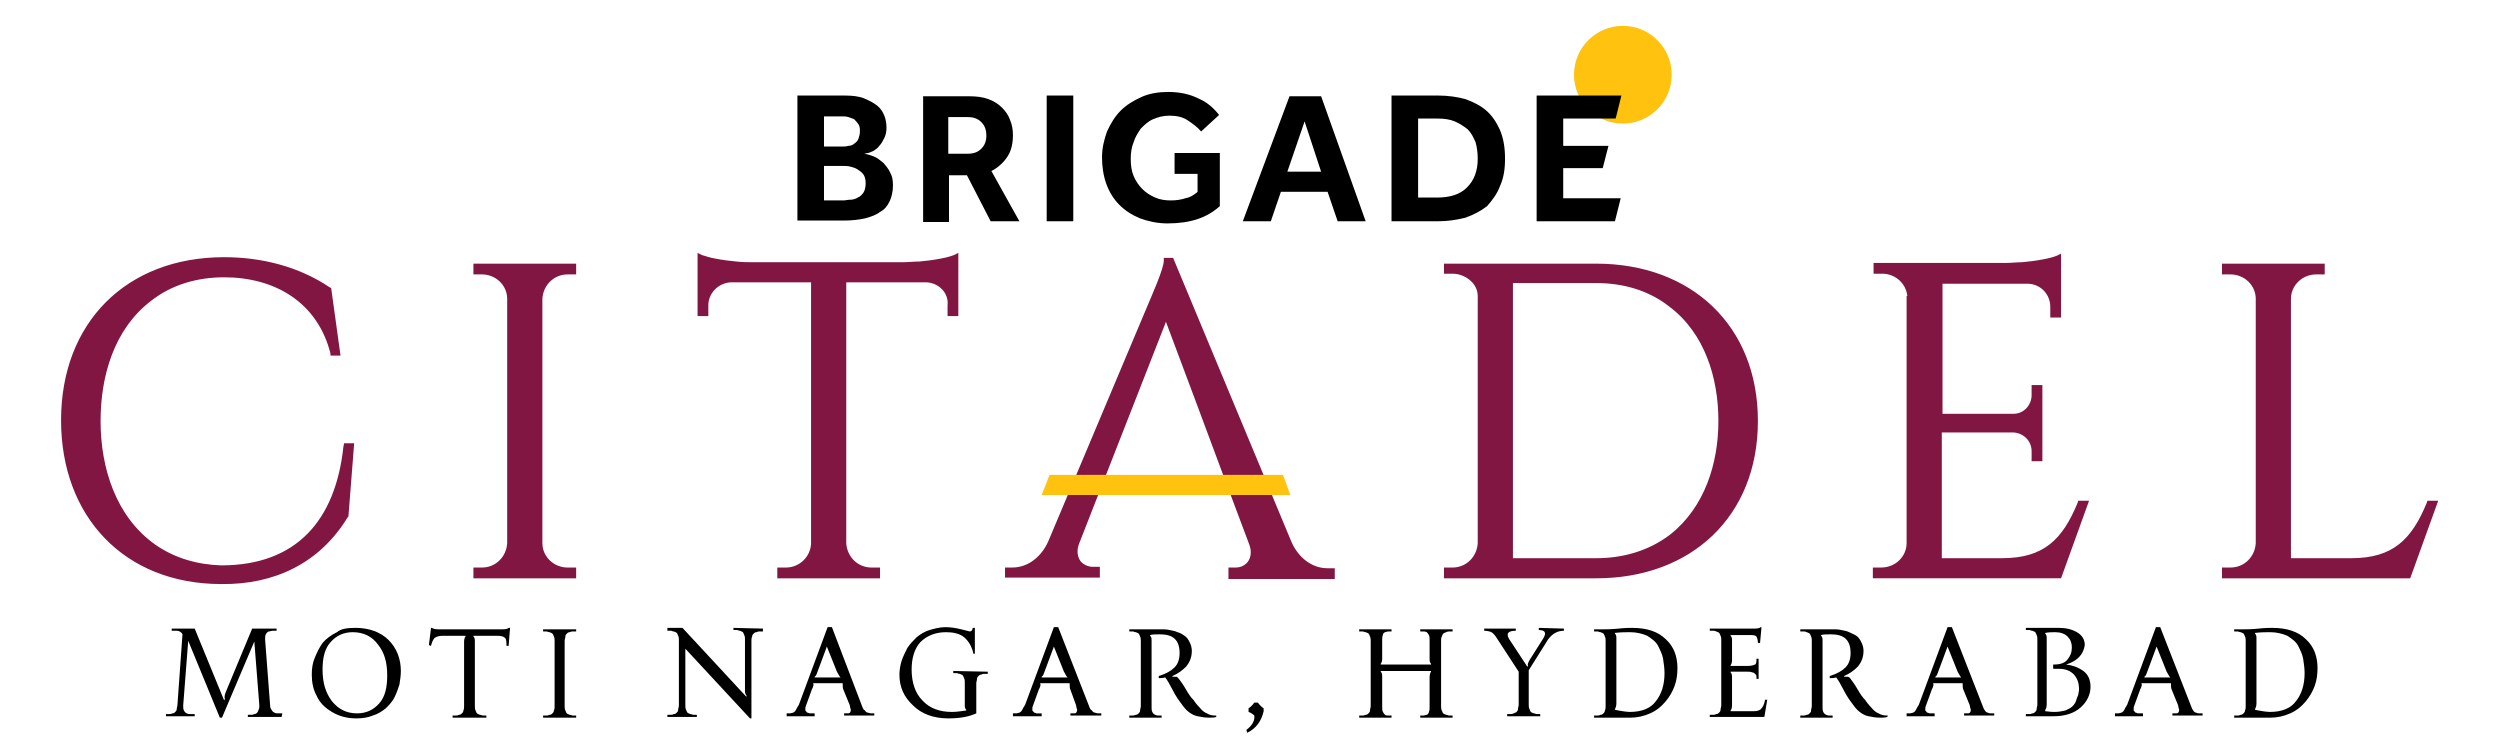 <?xml version="1.0" encoding="utf-8"?>
<!-- Generator: Adobe Illustrator 25.4.1, SVG Export Plug-In . SVG Version: 6.00 Build 0)  -->
<svg version="1.1" id="Layer_1" xmlns="http://www.w3.org/2000/svg" xmlns:xlink="http://www.w3.org/1999/xlink" x="0px" y="0px"
	 viewBox="0 0 348 104" style="enable-background:new 0 0 348 104;" xml:space="preserve">
<style type="text/css">
	.st0{fill:#821642;}
	.st1{fill:#FFC20E;}
</style>
<g>
	<path class="st0" d="M47.9,61.7h1.4l-0.8,10.2L48.4,72c-3.9,6.4-10.2,9.4-17.6,9.3c-13.5,0-22.3-9.4-22.3-22.8
		c0-13.6,9.1-22.7,22.7-22.7c5.2,0,10.4,1.3,14.7,4.2l0.2,0.1l1.3,9.4h-1.4L46,49.2c-1.8-7.1-7.7-10.6-14.8-10.6
		c-3.7,0-7.3,1-10.2,3.3c-5.1,3.9-7,10.4-7,16.7c0,6.5,2.1,13.3,7.6,17.2c2.7,1.9,5.9,2.8,9.2,2.9c10.5,0,15.9-6.3,17-16.5
		L47.9,61.7z M80.2,79l0,1.5H65.9l0-1.5h1.2c1.9,0,3.4-1.5,3.5-3.4v-34c0-1.9-1.6-3.4-3.5-3.4h-1.2l0-1.5h14.3l0,1.5H79
		c-1.9,0-3.4,1.5-3.5,3.4v34c0,1.9,1.6,3.4,3.5,3.4H80.2z M129,39.3h-11.2v36.3c0.1,1.9,1.6,3.4,3.5,3.4h1.2l0,1.5h-14.3l0-1.5h1.2
		c1.9,0,3.4-1.5,3.5-3.3V39.3h-11.2c-1.7,0.1-3.1,1.5-3.1,3.2v1.5l-1.5,0v-8.8l0.6,0.3c0.6,0.2,1.3,0.4,1.9,0.5
		c1,0.2,1.9,0.3,2.9,0.4c0.8,0.1,1.6,0.1,2.4,0.1h20.7c0.8,0,1.6-0.1,2.4-0.1c1-0.1,1.9-0.2,2.9-0.4c0.6-0.1,1.4-0.3,1.9-0.5
		l0.6-0.3v8.8l-1.5,0v-1.5C132.1,40.8,130.7,39.4,129,39.3 M162.3,44.8c-6.7,17.1-6.3,16.1-12.1,30.9c-0.3,0.8-0.3,1.7,0.2,2.4
		c0.4,0.5,1.1,0.8,1.7,0.8h1v1.5h-13.2V79h1c2.3,0,4.1-1.6,5-3.6l13.9-33c0.5-1.2,2.2-5,2.2-6.1v-0.4h1.3l16.5,39.6
		c0.9,2,2.7,3.6,5,3.6h1v1.5H171V79h1c0.7,0,1.3-0.3,1.7-0.8c0.5-0.7,0.5-1.6,0.2-2.4C167.5,58.8,169.7,64.5,162.3,44.8 M201,36.7
		l21.2,0c13.2,0,22.5,8.6,22.5,21.9c0,13.3-9.3,21.9-22.5,21.9H201l0-1.5h1.2c1.9,0,3.4-1.5,3.5-3.4V41.2c0-1.8-1.8-3.1-3.5-3.1
		h-1.2L201,36.7z M265.5,41.2c-0.2-1.8-1.7-3.1-3.5-3.1h-1.2v-1.5h18.4c0.8,0,1.6-0.1,2.3-0.1c1-0.1,1.9-0.2,2.9-0.4
		c0.6-0.1,1.4-0.3,1.9-0.5l0.6-0.3v8.9h-1.5v-1.5c0-1.7-1.3-3.1-3-3.2h-12v18.1h9.9c1.4,0,2.5-1.2,2.5-2.6v-1.4h1.5v10.6h-1.5v-1.4
		c0-1.4-1.1-2.5-2.5-2.6h-10v17.5h8.4c5.8,0,8.4-2.6,10.5-7.7l0.1-0.3h1.5l-3.9,10.8h-26.2l0-1.5h1.2c1.9,0,3.5-1.5,3.5-3.4V41.2z
		 M319,77.7h8.3c5.8,0,8.4-2.6,10.5-7.7l0.1-0.3h1.5l-3.9,10.8h-26.2l0-1.5h1.2c1.9,0,3.4-1.5,3.5-3.4v-34c0-1.9-1.6-3.4-3.5-3.4
		h-1.2l0-1.5h14.3l0,1.5h-1.2c-1.9,0-3.5,1.5-3.5,3.4V77.7z M210.6,39.4v38.3h11.6c3.7,0,7.3-1,10.3-3.3c4.8-3.8,6.7-9.9,6.7-15.8
		c0-6-1.9-12.2-6.8-15.9c-2.9-2.3-6.5-3.3-10.2-3.3H210.6z"/>
	<path class="st1" d="M225.9,3.6c-3.7,0-6.8,3-6.8,6.8c0,3.7,3,6.8,6.8,6.8c3.7,0,6.8-3,6.8-6.8C232.7,6.7,229.7,3.6,225.9,3.6"/>
	<path d="M120.2,26.8c-0.2,0.3-0.5,0.6-0.8,0.7c-0.3,0.2-0.7,0.3-1,0.3c-0.4,0-0.7,0.1-1,0.1h-2.7v-4.8h2.7c0.3,0,0.6,0,1,0.1
		c0.4,0.1,0.7,0.2,1,0.4c0.3,0.2,0.6,0.4,0.8,0.7c0.2,0.3,0.3,0.7,0.3,1.2C120.5,26,120.4,26.5,120.2,26.8 M217.6,27.6v-4.2h5.5
		l0.8-3.1h-6.3v-3.8h7.3l0.8-3.2h-11.8v17.5h10.9l0.8-3.2H217.6z M204.2,26.1c-1,1-2.4,1.4-4.2,1.4h-2.6v-11h2.6
		c1,0,1.8,0.1,2.5,0.4c0.7,0.3,1.3,0.7,1.8,1.1c0.5,0.5,0.8,1.1,1.1,1.8c0.2,0.7,0.3,1.5,0.3,2.3C205.7,23.8,205.2,25.1,204.2,26.1
		 M208.8,25.9c0.5-1.1,0.7-2.3,0.7-3.8c0-1.5-0.2-2.8-0.7-4c-0.5-1.1-1.1-2-1.9-2.7c-0.8-0.7-1.8-1.2-2.9-1.6
		c-1.1-0.3-2.4-0.5-3.8-0.5h-6.5v17.5h6.5c1.4,0,2.6-0.2,3.8-0.5c1.1-0.4,2.1-0.9,3-1.6C207.7,27.9,208.4,27,208.8,25.9 M181.6,16.9
		l2.3,7h-4.7L181.6,16.9z M184.8,26.7l1.4,4.1h3.9l-6.2-17.4h-4.4L173,30.8h3.9l1.4-4.1H184.8z M170,21.3h-6.5v2.9h3.2v2.5l-0.1,0.1
		c-0.5,0.4-1,0.7-1.6,0.8c-0.6,0.2-1.3,0.3-2,0.3c-0.8,0-1.5-0.1-2.2-0.4c-0.7-0.3-1.3-0.7-1.8-1.2c-0.5-0.5-0.9-1.1-1.2-1.8
		c-0.3-0.7-0.4-1.5-0.4-2.4c0-0.8,0.1-1.6,0.4-2.3c0.2-0.7,0.6-1.3,1-1.9c0.5-0.5,1-1,1.7-1.3c0.7-0.3,1.4-0.5,2.3-0.5
		c1,0,1.9,0.2,2.6,0.7c0.6,0.4,1.3,0.9,1.8,1.5l2.5-2.3c-0.8-1-1.7-1.8-2.9-2.3c-1.2-0.6-2.6-0.9-4.2-0.9c-1.3,0-2.6,0.2-3.7,0.7
		c-1.1,0.5-2.1,1.1-2.9,1.9c-0.8,0.8-1.4,1.8-1.9,2.9c-0.4,1.1-0.7,2.3-0.7,3.6c0,1.3,0.2,2.6,0.6,3.7c0.4,1.1,1,2.1,1.8,2.9
		c0.8,0.8,1.7,1.4,2.9,1.9c1.1,0.4,2.4,0.7,3.8,0.7c1.6,0,3-0.2,4.2-0.6c1.2-0.4,2.2-1,3.1-1.8V21.3z M145.7,30.8h3.7V13.3h-3.7
		V30.8z M132,16.3h2.7c0.8,0,1.4,0.2,1.9,0.7c0.5,0.5,0.7,1.1,0.7,1.9c0,0.7-0.2,1.3-0.7,1.8c-0.5,0.5-1.1,0.7-1.9,0.7H132V16.3z
		 M137.9,30.8h4l-3.9-7l0.2-0.1c0.9-0.5,1.6-1.2,2.1-2c0.5-0.8,0.7-1.8,0.7-2.9c0-0.7-0.1-1.4-0.4-2.1c-0.2-0.6-0.6-1.2-1.1-1.7
		c-0.5-0.5-1.1-0.9-1.9-1.2c-0.8-0.3-1.7-0.4-2.7-0.4h-6.4v17.5h3.6v-6.5h2.5L137.9,30.8z M114.7,16.2h2.5c0.3,0,0.6,0,0.9,0.1
		c0.3,0.1,0.6,0.2,0.8,0.3c0.2,0.2,0.4,0.4,0.6,0.7c0.2,0.3,0.2,0.6,0.2,1c0,0.4-0.1,0.7-0.2,1c-0.1,0.3-0.3,0.5-0.6,0.7
		c-0.2,0.2-0.5,0.3-0.8,0.3c-0.3,0.1-0.6,0.1-0.9,0.1h-2.5V16.2z M123.8,28.1c0.3-0.6,0.5-1.4,0.5-2.3c0-0.7-0.1-1.3-0.4-1.8
		c-0.2-0.5-0.6-0.9-0.9-1.3c-0.4-0.3-0.7-0.6-1.1-0.8c-0.4-0.2-0.8-0.3-1.1-0.4l-0.5-0.1l0.5-0.1c0.2,0,0.5-0.2,0.8-0.3
		c0.3-0.2,0.6-0.4,0.8-0.7c0.3-0.3,0.5-0.7,0.7-1.1c0.2-0.4,0.3-0.9,0.3-1.4c0-0.6-0.1-1.2-0.3-1.7c-0.2-0.5-0.5-1-1-1.4
		c-0.5-0.4-1.1-0.7-1.8-1c-0.7-0.3-1.7-0.4-2.7-0.4H111v17.4h6.5c1,0,2-0.1,2.9-0.3c0.8-0.2,1.6-0.5,2.1-0.9
		C123.1,29.2,123.5,28.7,123.8,28.1"/>
	<polygon class="st1" points="179.6,68.9 145,68.9 146.1,66.1 178.6,66.1 	"/>
	<g>
		<path d="M39.2,99.8h-4.7l0-0.3c0.2,0,0.4,0,0.5,0c0.1,0,0.2,0,0.4-0.1c0.2,0,0.3-0.1,0.4-0.2c0.1-0.1,0.1-0.2,0.2-0.4
			s0.1-0.4,0.1-0.6l-0.7-8.9l-4.5,10.6h-0.3l-4.4-10.7l-0.7,9c0,0.3,0,0.5,0.1,0.7c0.1,0.2,0.2,0.3,0.4,0.4s0.3,0.1,0.5,0.1
			c0.1,0,0.3,0,0.6,0v0.3h-4v-0.3c0.2,0,0.3,0,0.5,0c0.1,0,0.2,0,0.4-0.1c0.2,0,0.3-0.1,0.4-0.2s0.2-0.2,0.2-0.4s0.1-0.4,0.1-0.6
			l0.7-9.8c-0.1-0.2-0.2-0.3-0.4-0.4c-0.2-0.1-0.3-0.1-0.5-0.1s-0.3,0-0.6,0v-0.3h3.2l4.1,10l0.1-0.2c-0.1-0.3,0-0.6,0.1-0.9
			l3.7-8.9h3.4v0.3c-0.3,0-0.5,0-0.6,0c-0.1,0-0.3,0.1-0.5,0.1c-0.2,0.1-0.3,0.2-0.4,0.4c-0.1,0.2-0.1,0.4-0.1,0.7l0.7,9.2
			c0,0.3,0.1,0.5,0.2,0.6c0.1,0.2,0.2,0.3,0.4,0.4s0.3,0.1,0.5,0.1c0.1,0,0.3,0,0.6,0L39.2,99.8z"/>
		<path d="M49.5,87.4c1.9,0,3.5,0.6,4.6,1.7s1.7,2.6,1.7,4.3c0,0.6-0.1,1.3-0.2,1.9c-0.2,0.6-0.4,1.2-0.7,1.8
			c-0.3,0.6-0.8,1.1-1.2,1.5c-0.5,0.4-1.1,0.8-1.8,1c-0.7,0.3-1.5,0.4-2.3,0.4c-1.3,0-2.4-0.3-3.4-0.9s-1.7-1.3-2.1-2.2
			c-0.5-0.9-0.7-1.9-0.7-3c0-0.8,0.1-1.6,0.4-2.3s0.6-1.4,1.1-2.1c0.5-0.6,1.2-1.1,2-1.5C47.5,87.5,48.4,87.4,49.5,87.4L49.5,87.4z
			 M49.1,88c-1.3,0-2.3,0.5-3.1,1.4c-0.8,0.9-1.1,2.2-1.1,3.8c0,1.8,0.4,3.2,1.3,4.4c0.9,1.1,2,1.7,3.5,1.7c1.3,0,2.3-0.5,3.1-1.4
			c0.8-0.9,1.1-2.2,1.1-3.9c0-1.8-0.4-3.2-1.3-4.3C51.8,88.6,50.6,88,49.1,88L49.1,88z"/>
		<path d="M71,87.4l-0.2,2.5l-0.3,0c0-0.5,0-0.9-0.2-1.1c-0.2-0.2-0.5-0.3-1.1-0.3h-3.3v0.1c0.2,0.2,0.2,0.4,0.2,0.7v9
			c0,0.2,0,0.4,0.1,0.6c0.1,0.2,0.1,0.3,0.2,0.4c0.1,0.1,0.2,0.1,0.4,0.2c0.2,0,0.3,0.1,0.4,0.1c0.1,0,0.3,0,0.5,0v0.3H63v-0.3
			c0.2,0,0.4,0,0.5,0c0.1,0,0.2,0,0.4-0.1c0.2,0,0.3-0.1,0.4-0.2c0.1-0.1,0.2-0.2,0.2-0.4c0.1-0.2,0.1-0.4,0.1-0.6v-9
			c0-0.3,0.1-0.6,0.2-0.7v-0.1h-3.1c-0.6,0-0.9,0.1-1.2,0.3c-0.2,0.2-0.4,0.6-0.5,1.1l-0.3-0.1l0.3-2.4h0.1c0.2,0.1,0.4,0.2,0.9,0.2
			h9c0.5,0,0.7-0.1,0.8-0.2L71,87.4z"/>
		<path d="M80.2,87.9c-0.2,0-0.4,0-0.5,0c-0.1,0-0.2,0-0.4,0.1c-0.2,0-0.3,0.1-0.4,0.2c-0.1,0.1-0.2,0.2-0.2,0.4s-0.1,0.4-0.1,0.6
			v9.1c0,0.2,0,0.4,0.1,0.6s0.1,0.3,0.2,0.4c0.1,0.1,0.2,0.1,0.4,0.2c0.2,0,0.3,0.1,0.4,0.1c0.1,0,0.3,0,0.5,0v0.3h-4.6v-0.3
			c0.2,0,0.4,0,0.5,0c0.1,0,0.2,0,0.4-0.1c0.2,0,0.3-0.1,0.4-0.2c0.1-0.1,0.2-0.2,0.2-0.4c0.1-0.2,0.1-0.4,0.1-0.6v-9.1
			c0-0.2,0-0.4-0.1-0.6c-0.1-0.2-0.1-0.3-0.2-0.4c-0.1-0.1-0.2-0.1-0.4-0.2c-0.2,0-0.3-0.1-0.4-0.1c-0.1,0-0.3,0-0.5,0v-0.3h4.6
			L80.2,87.9L80.2,87.9z"/>
		<path d="M106.2,87.5v0.4c-0.2,0-0.4,0-0.5,0c-0.1,0-0.2,0-0.4,0.1c-0.2,0-0.3,0.1-0.4,0.2c-0.1,0.1-0.2,0.2-0.2,0.4
			c-0.1,0.2-0.1,0.4-0.1,0.6V100h-0.2l-9-9.7v7.9c0,0.2,0,0.4,0.1,0.6s0.1,0.3,0.2,0.4c0.1,0.1,0.2,0.1,0.4,0.2
			c0.2,0,0.3,0.1,0.4,0.1s0.3,0,0.5,0v0.3h-4.1v-0.3c0.2,0,0.4,0,0.5,0c0.1,0,0.2,0,0.4-0.1c0.2,0,0.3-0.1,0.4-0.2
			c0.1-0.1,0.2-0.2,0.2-0.4s0.1-0.4,0.1-0.6v-9.1c0-0.2,0-0.4-0.1-0.6s-0.1-0.3-0.2-0.4c-0.1-0.1-0.2-0.1-0.4-0.2
			c-0.2,0-0.3-0.1-0.4-0.1c-0.1,0-0.3,0-0.5,0v-0.4H95l8.9,9.6v-0.2c-0.2-0.2-0.2-0.5-0.2-0.7v-7.1c0-0.2,0-0.4-0.1-0.6
			s-0.1-0.3-0.2-0.4c-0.1-0.1-0.2-0.1-0.4-0.2c-0.2,0-0.3-0.1-0.4-0.1c-0.1,0-0.3,0-0.5,0v-0.3L106.2,87.5z"/>
		<path d="M120,98.3c0.1,0.3,0.2,0.5,0.4,0.6c0.1,0.2,0.3,0.3,0.4,0.3s0.3,0.1,0.4,0.1c0.1,0,0.3,0,0.5,0v0.3h-4.2v-0.3
			c0.1,0,0.2,0,0.3,0s0.2,0,0.3,0c0.1,0,0.2-0.1,0.2-0.1c0.1-0.1,0.1-0.1,0.1-0.2c0-0.1,0.1-0.2,0-0.3c0-0.1-0.1-0.3-0.1-0.5
			l-0.9-2.2c-0.1-0.2-0.1-0.5-0.1-0.8l0-0.1h-4.1l0,0.1c0.1,0.1,0,0.4-0.2,0.8l-0.8,2.2c-0.1,0.2-0.1,0.4-0.1,0.5
			c0,0.1,0,0.3,0.1,0.3c0.1,0.1,0.1,0.2,0.2,0.2s0.2,0.1,0.3,0.1c0.1,0,0.2,0,0.3,0c0.1,0,0.2,0,0.4,0v0.4h-3.9v-0.4
			c0.2,0,0.4,0,0.5,0c0.1,0,0.3-0.1,0.4-0.1c0.2-0.1,0.3-0.2,0.4-0.4c0.1-0.2,0.2-0.4,0.4-0.7l4-10.8h0.6L120,98.3L120,98.3z
			 M117,94.3L117,94.3c-0.2-0.2-0.3-0.5-0.5-0.8l-1.4-3.5l-1.3,3.5c-0.1,0.3-0.2,0.6-0.4,0.7l0,0.1H117z"/>
		<path d="M137.5,93.5v0.3c-0.2,0-0.4,0-0.5,0c-0.1,0-0.2,0-0.4,0.1c-0.2,0-0.3,0.1-0.4,0.2c-0.1,0.1-0.2,0.2-0.2,0.4
			s-0.1,0.4-0.1,0.6v4.2c-1.1,0.5-2.4,0.7-3.9,0.7c-2,0-3.7-0.6-4.9-1.8c-1.3-1.2-1.9-2.6-1.9-4.3c0-0.6,0.1-1.2,0.3-1.9
			c0.2-0.6,0.5-1.2,0.8-1.8c0.4-0.6,0.8-1,1.3-1.5c0.5-0.4,1.1-0.8,1.8-1c0.7-0.2,1.4-0.4,2.2-0.4c0.7,0,1.4,0.1,2.2,0.3
			c0.8,0.2,1.2,0.3,1.2,0.3c0.2,0,0.4-0.2,0.4-0.5h0.3V91h-0.2c-0.2-1-0.7-1.8-1.3-2.3c-0.6-0.5-1.5-0.7-2.5-0.7
			c-1.5,0-2.7,0.5-3.6,1.4c-0.8,0.9-1.2,2.2-1.2,3.8c0,1.8,0.5,3.3,1.5,4.3c1,1.1,2.4,1.6,4.1,1.6c0.6,0,1.3-0.1,2-0.2v-0.1
			c-0.2-0.2-0.2-0.4-0.2-0.7v-3.1c0-0.2,0-0.4-0.1-0.6c-0.1-0.2-0.1-0.3-0.2-0.4c-0.1-0.1-0.2-0.1-0.4-0.2c-0.2,0-0.3-0.1-0.4-0.1
			c-0.1,0-0.3,0-0.5,0v-0.3L137.5,93.5z"/>
		<path d="M151.6,98.3c0.1,0.3,0.2,0.5,0.4,0.6c0.1,0.2,0.3,0.3,0.4,0.3s0.3,0.1,0.4,0.1c0.1,0,0.3,0,0.5,0v0.3H149v-0.3
			c0.1,0,0.2,0,0.3,0s0.2,0,0.3,0c0.1,0,0.2-0.1,0.2-0.1c0.1-0.1,0.1-0.1,0.1-0.2c0-0.1,0.1-0.2,0-0.3c0-0.1-0.1-0.3-0.1-0.5L149,96
			c-0.1-0.2-0.1-0.5-0.1-0.8l0-0.1h-4.1l0,0.1c0.1,0.1,0,0.4-0.2,0.8l-0.8,2.2c-0.1,0.2-0.1,0.4-0.1,0.5c0,0.1,0,0.3,0.1,0.3
			c0.1,0.1,0.1,0.2,0.2,0.2s0.2,0.1,0.3,0.1c0.1,0,0.2,0,0.3,0c0.1,0,0.2,0,0.4,0v0.4H141v-0.4c0.2,0,0.4,0,0.5,0
			c0.1,0,0.3-0.1,0.4-0.1c0.2-0.1,0.3-0.2,0.4-0.4c0.1-0.2,0.2-0.4,0.4-0.7l4-10.8h0.6L151.6,98.3L151.6,98.3z M148.6,94.3
			L148.6,94.3c-0.2-0.2-0.3-0.5-0.5-0.8l-1.4-3.5l-1.3,3.5c-0.1,0.3-0.2,0.6-0.4,0.7l0,0.1H148.6z"/>
		<path d="M169.3,99.8c-0.3,0.1-0.6,0.1-1,0.1c-0.6,0-1.1-0.1-1.6-0.2c-0.5-0.1-0.8-0.3-1.1-0.5c-0.3-0.2-0.6-0.5-0.9-0.9
			c-0.3-0.4-0.6-0.8-0.8-1.1s-0.5-0.8-0.8-1.4c-0.3-0.6-0.6-1.1-0.9-1.5c-0.4,0.1-0.7,0.1-0.9,0.1v-0.3c1-0.3,1.7-0.7,2.2-1.2
			c0.5-0.5,0.7-1.2,0.7-2c0-1.8-0.9-2.6-2.7-2.6c-0.6,0-1.1,0-1.4,0.1v0.1c0.2,0.2,0.2,0.4,0.2,0.7v9.2c0,0.3,0,0.5,0.1,0.7
			c0.1,0.2,0.2,0.3,0.4,0.4c0.2,0.1,0.3,0.1,0.4,0.1c0.1,0,0.3,0,0.5,0v0.3h-4.5v-0.3c0.2,0,0.4,0,0.5,0c0.1,0,0.2,0,0.4-0.1
			c0.2,0,0.3-0.1,0.4-0.2c0.1-0.1,0.2-0.2,0.2-0.4s0.1-0.4,0.1-0.6v-9.1c0-0.2,0-0.4-0.1-0.6s-0.1-0.3-0.2-0.4
			c-0.1-0.1-0.2-0.1-0.4-0.2c-0.2,0-0.3-0.1-0.4-0.1c-0.1,0-0.3,0-0.5,0v-0.3h1.5c0.3,0,0.8,0,1.5,0c0.7,0,1.2,0,1.4,0
			c0.4,0,0.8,0,1.2,0.1c0.4,0.1,0.7,0.1,1.1,0.3c0.4,0.1,0.7,0.3,1,0.5c0.3,0.2,0.5,0.5,0.7,0.9s0.3,0.8,0.3,1.2
			c0,0.9-0.3,1.6-0.8,2.2c-0.6,0.6-1.2,1-1.9,1.3l0,0.1c0.2,0,0.3,0,0.5,0s0.2,0.1,0.2,0.1s0.1,0.1,0.2,0.2c0.3,0.4,0.6,0.8,1,1.5
			s0.7,1.1,1,1.4c0.2,0.3,0.5,0.7,0.9,1.1c0.3,0.4,0.7,0.7,1,0.8c0.3,0.2,0.7,0.3,1.1,0.3c0.1,0,0.1,0,0.2,0L169.3,99.8z"/>
		<path d="M175.1,97.8c0.2,0.3,0.5,0.6,0.8,0.8v0.4c-0.3,1.3-1,2.4-2.3,3l-0.1-0.4c0.8-0.6,1.2-1.3,1.1-2c-0.2-0.2-0.5-0.4-0.8-0.5
			v-0.5c0.3-0.2,0.6-0.5,0.8-0.8L175.1,97.8L175.1,97.8z"/>
		<path d="M202.2,87.9c-0.2,0-0.4,0-0.5,0c-0.1,0-0.2,0-0.4,0.1s-0.3,0.1-0.4,0.2c-0.1,0.1-0.1,0.2-0.2,0.4s-0.1,0.4-0.1,0.6v9.1
			c0,0.2,0,0.4,0.1,0.6s0.1,0.3,0.2,0.4c0.1,0.1,0.2,0.1,0.4,0.2c0.2,0,0.3,0.1,0.4,0.1s0.3,0,0.5,0v0.3h-4.5v-0.3
			c0.2,0,0.4,0,0.5,0c0.1,0,0.3-0.1,0.4-0.1s0.3-0.2,0.3-0.4c0.1-0.2,0.1-0.4,0.1-0.7v-4.1c0-0.4,0.1-0.7,0.2-0.8v-0.1h-7v0.1
			c0.2,0.2,0.2,0.4,0.2,0.8v4.1c0,0.3,0,0.5,0.1,0.7c0.1,0.2,0.2,0.3,0.3,0.4s0.3,0.1,0.4,0.1c0.1,0,0.3,0,0.5,0v0.3h-4.5v-0.3
			c0.2,0,0.4,0,0.5,0c0.1,0,0.2,0,0.4-0.1c0.2,0,0.3-0.1,0.4-0.2c0.1-0.1,0.2-0.2,0.2-0.4s0.1-0.4,0.1-0.6v-9.1c0-0.2,0-0.4-0.1-0.6
			s-0.1-0.3-0.2-0.4c-0.1-0.1-0.2-0.1-0.4-0.2c-0.2,0-0.3-0.1-0.4-0.1c-0.1,0-0.3,0-0.5,0v-0.3h4.5v0.3c-0.2,0-0.4,0-0.5,0
			c-0.1,0-0.3,0.1-0.4,0.1c-0.2,0.1-0.3,0.2-0.3,0.4c-0.1,0.2-0.1,0.4-0.1,0.7v2.6c0,0.3-0.1,0.6-0.2,0.7v0.1h7v-0.1
			c-0.2-0.2-0.2-0.4-0.2-0.7v-2.6c0-0.3,0-0.5-0.1-0.7c-0.1-0.2-0.2-0.3-0.3-0.4c-0.2-0.1-0.3-0.1-0.4-0.1c-0.1,0-0.3,0-0.5,0v-0.3
			h4.5L202.2,87.9L202.2,87.9z"/>
		<path d="M217.7,87.5v0.3c-0.9,0-1.6,0.4-2.2,1.2l-2.7,4.3v4.8c0,0.2,0,0.4,0.1,0.6s0.1,0.3,0.2,0.4s0.2,0.1,0.4,0.2
			c0.2,0,0.3,0.1,0.4,0.1c0.1,0,0.3,0,0.5,0v0.3h-4.6v-0.3c0.2,0,0.4,0,0.5,0c0.1,0,0.2,0,0.4-0.1s0.3-0.1,0.4-0.2
			c0.1-0.1,0.2-0.2,0.2-0.4s0.1-0.4,0.1-0.6v-4.6l-3-4.6c-0.3-0.5-0.6-0.8-0.8-0.9c-0.2-0.1-0.6-0.2-1-0.2v-0.3h4.4v0.3
			c-1.1,0-1.4,0.4-0.9,1.2l2.5,3.8l0.1-0.1c-0.1-0.2,0-0.4,0.2-0.8l1.9-3c0.5-0.8,0.3-1.2-0.6-1.2v-0.3L217.7,87.5z"/>
		<path d="M227.2,87.4c2,0,3.6,0.5,4.7,1.6c1.1,1,1.6,2.4,1.6,4c0,0.8-0.1,1.7-0.4,2.5s-0.7,1.5-1.3,2.2s-1.2,1.2-2.1,1.6
			c-0.9,0.4-1.8,0.6-2.8,0.6c-1.6,0-2.7,0-3.5,0h-1.5v-0.3c0.2,0,0.4,0,0.5,0c0.1,0,0.2,0,0.4-0.1c0.2,0,0.3-0.1,0.4-0.2
			c0.1-0.1,0.2-0.2,0.2-0.4c0.1-0.2,0.1-0.4,0.1-0.6v-9.1c0-0.2,0-0.4-0.1-0.6c-0.1-0.2-0.1-0.3-0.2-0.4c-0.1-0.1-0.2-0.1-0.4-0.2
			c-0.2,0-0.3-0.1-0.4-0.1c-0.1,0-0.3,0-0.5,0v-0.3h1.5c0.2,0,0.9,0,1.9-0.1C226.2,87.4,226.9,87.4,227.2,87.4L227.2,87.4z
			 M226.9,99.1c1.6,0,2.9-0.5,3.6-1.5c0.8-1,1.2-2.3,1.2-3.9c0-0.7-0.1-1.3-0.2-2c-0.1-0.6-0.4-1.2-0.7-1.8s-0.9-1-1.5-1.4
			c-0.7-0.3-1.5-0.5-2.4-0.5c-0.5,0-1.3,0-2.1,0.1v0.1c0.2,0.2,0.2,0.4,0.2,0.7v9c0,0.4-0.1,0.6-0.2,0.8v0.1
			C225.7,99,226.5,99.1,226.9,99.1L226.9,99.1z"/>
		<path d="M246,97.4l-0.4,2.4h-7.6v-0.3c0.2,0,0.4,0,0.5,0s0.2,0,0.4-0.1c0.2,0,0.3-0.1,0.4-0.2c0.1-0.1,0.2-0.2,0.2-0.4
			s0.1-0.4,0.1-0.6v-9.1c0-0.2,0-0.4-0.1-0.6s-0.1-0.3-0.2-0.4c-0.1-0.1-0.2-0.1-0.4-0.2s-0.3-0.1-0.4-0.1c-0.1,0-0.3,0-0.5,0v-0.3
			h6.3c0.4,0,0.7-0.1,0.8-0.2h0.1l-0.2,2.2l-0.3,0c0-0.4-0.1-0.7-0.2-0.9c-0.2-0.2-0.5-0.2-1.1-0.2h-2.5v0.1
			c0.2,0.2,0.2,0.4,0.2,0.7v2.7c0,0.3-0.1,0.6-0.2,0.7v0.1h2.3c0.6,0,0.9-0.1,1.1-0.2s0.2-0.4,0.2-0.8h0.3v2.8h-0.3
			c0-0.2,0-0.3,0-0.4s-0.1-0.2-0.2-0.3c-0.1-0.1-0.2-0.2-0.4-0.2c-0.2-0.1-0.4-0.1-0.7-0.1h-2.3v0.1c0.2,0.2,0.2,0.4,0.2,0.8v3.8
			c0,0.3-0.1,0.6-0.2,0.7v0.1h3.2c0.5,0,0.9-0.1,1.1-0.4c0.2-0.2,0.4-0.6,0.5-1.2L246,97.4z"/>
		<path d="M262.7,99.8c-0.3,0.1-0.6,0.1-1,0.1c-0.6,0-1.1-0.1-1.6-0.2c-0.5-0.1-0.8-0.3-1.1-0.5c-0.3-0.2-0.6-0.5-0.9-0.9
			c-0.3-0.4-0.6-0.8-0.8-1.1s-0.5-0.8-0.8-1.4c-0.3-0.6-0.6-1.1-0.9-1.5c-0.3,0.1-0.7,0.1-0.9,0.1v-0.3c1-0.3,1.7-0.7,2.2-1.2
			c0.5-0.5,0.7-1.2,0.7-2c0-1.8-0.9-2.6-2.7-2.6c-0.6,0-1.1,0-1.4,0.1v0.1c0.2,0.2,0.2,0.4,0.2,0.7v9.2c0,0.3,0,0.5,0.1,0.7
			c0.1,0.2,0.2,0.3,0.4,0.4c0.2,0.1,0.3,0.1,0.4,0.1c0.1,0,0.3,0,0.5,0v0.3h-4.5v-0.3c0.2,0,0.4,0,0.5,0s0.2,0,0.4-0.1
			c0.2,0,0.3-0.1,0.4-0.2s0.2-0.2,0.2-0.4s0.1-0.4,0.1-0.6v-9.1c0-0.2,0-0.4-0.1-0.6s-0.1-0.3-0.2-0.4c-0.1-0.1-0.2-0.1-0.4-0.2
			s-0.3-0.1-0.4-0.1s-0.3,0-0.5,0v-0.3h1.5c0.3,0,0.8,0,1.5,0c0.7,0,1.2,0,1.5,0c0.4,0,0.8,0,1.2,0.1c0.4,0.1,0.7,0.1,1.1,0.3
			s0.7,0.3,1,0.5c0.3,0.2,0.5,0.5,0.7,0.9c0.2,0.4,0.3,0.8,0.3,1.2c0,0.9-0.3,1.6-0.8,2.2c-0.6,0.6-1.2,1-1.9,1.3l0,0.1
			c0.2,0,0.3,0,0.5,0c0.1,0,0.2,0.1,0.2,0.1c0.1,0,0.1,0.1,0.2,0.2c0.3,0.4,0.6,0.8,1,1.5s0.7,1.1,1,1.4c0.2,0.3,0.5,0.7,0.9,1.1
			c0.3,0.4,0.7,0.7,1,0.8c0.3,0.2,0.7,0.3,1.1,0.3c0.1,0,0.1,0,0.2,0L262.7,99.8z"/>
		<path d="M276,98.3c0.1,0.3,0.2,0.5,0.3,0.6c0.1,0.2,0.3,0.3,0.4,0.3c0.2,0.1,0.3,0.1,0.4,0.1c0.1,0,0.3,0,0.5,0v0.3h-4.2v-0.3
			c0.1,0,0.2,0,0.3,0c0.1,0,0.2,0,0.3,0c0.1,0,0.2-0.1,0.2-0.1c0.1-0.1,0.1-0.1,0.1-0.2c0-0.1,0.1-0.2,0-0.3c0-0.1-0.1-0.3-0.1-0.5
			l-0.9-2.2c-0.1-0.2-0.1-0.5-0.1-0.8l0-0.1h-4.1l0,0.1c0.1,0.1,0,0.4-0.2,0.8l-0.8,2.2c-0.1,0.2-0.1,0.4-0.1,0.5
			c0,0.1,0,0.3,0.1,0.3c0.1,0.1,0.1,0.2,0.2,0.2s0.2,0.1,0.3,0.1c0.1,0,0.2,0,0.3,0c0.1,0,0.2,0,0.4,0v0.4h-3.9v-0.4
			c0.2,0,0.4,0,0.5,0c0.1,0,0.3-0.1,0.4-0.1c0.2-0.1,0.3-0.2,0.4-0.4c0.1-0.2,0.2-0.4,0.4-0.7l4-10.8h0.6L276,98.3L276,98.3z
			 M273,94.3L273,94.3c-0.2-0.2-0.3-0.5-0.5-0.8l-1.4-3.5l-1.3,3.5c-0.1,0.3-0.2,0.6-0.4,0.7l0,0.1H273z"/>
		<path d="M287.6,92.5c0.9,0.1,1.7,0.4,2.4,0.9c0.7,0.5,1,1.3,1,2.2c0,1.1-0.5,2.1-1.4,2.9s-2.2,1.2-3.7,1.2c-0.9,0-1.7,0-2.4,0
			h-1.5v-0.3c0.2,0,0.4,0,0.5,0c0.1,0,0.2,0,0.4-0.1c0.2,0,0.3-0.1,0.4-0.2c0.1-0.1,0.2-0.2,0.2-0.4s0.1-0.4,0.1-0.6v-9.1
			c0-0.2,0-0.4-0.1-0.6s-0.1-0.3-0.2-0.4c-0.1-0.1-0.2-0.1-0.4-0.2c-0.2,0-0.3-0.1-0.4-0.1c-0.1,0-0.3,0-0.5,0v-0.3h1.5
			c0.3,0,0.8,0,1.6,0s1.3,0,1.5,0c1,0,1.8,0.2,2.5,0.6c0.7,0.4,1.1,1,1.1,1.8C290,91.1,289.2,92,287.6,92.5L287.6,92.5z M286,99.1
			c0.6,0,1-0.1,1.5-0.2c0.4-0.2,0.7-0.3,1-0.6s0.4-0.5,0.5-0.8c0.1-0.3,0.2-0.6,0.3-0.8c0-0.2,0.1-0.5,0.1-0.7
			c0-0.9-0.2-1.5-0.7-2.1c-0.5-0.5-1.1-0.8-2.1-0.8h-0.8v-0.6h0.1c0.9,0,1.5-0.2,1.9-0.7c0.4-0.5,0.6-1,0.6-1.7
			c0-0.6-0.2-1.1-0.6-1.5c-0.4-0.4-1-0.6-1.7-0.6c-0.5,0-0.9,0-1.4,0.1v0.1c0.2,0.2,0.2,0.4,0.2,0.7v9.2c0,0.3-0.1,0.6-0.2,0.7V99
			C285.4,99.1,285.8,99.1,286,99.1L286,99.1z"/>
		<path d="M305,98.3c0.1,0.3,0.2,0.5,0.3,0.6c0.1,0.2,0.3,0.3,0.4,0.3c0.2,0.1,0.3,0.1,0.4,0.1c0.1,0,0.3,0,0.5,0v0.3h-4.2v-0.3
			c0.1,0,0.2,0,0.3,0c0.1,0,0.2,0,0.3,0c0.1,0,0.2-0.1,0.2-0.1c0.1-0.1,0.1-0.1,0.1-0.2c0-0.1,0.1-0.2,0-0.3c0-0.1-0.1-0.3-0.1-0.5
			l-0.9-2.2c-0.1-0.2-0.1-0.5-0.1-0.8l0-0.1h-4.1l0,0.1c0.1,0.1,0,0.4-0.2,0.8l-0.8,2.2c-0.1,0.2-0.1,0.4-0.1,0.5
			c0,0.1,0,0.3,0.1,0.3c0.1,0.1,0.1,0.2,0.2,0.2s0.2,0.1,0.3,0.1c0.1,0,0.2,0,0.3,0c0.1,0,0.2,0,0.4,0v0.4h-3.9v-0.4
			c0.2,0,0.4,0,0.5,0c0.1,0,0.3-0.1,0.4-0.1c0.2-0.1,0.3-0.2,0.4-0.4c0.1-0.2,0.2-0.4,0.4-0.7l4-10.8h0.6L305,98.3L305,98.3z
			 M302.1,94.3L302.1,94.3c-0.2-0.2-0.3-0.5-0.5-0.8l-1.4-3.5l-1.3,3.5c-0.1,0.3-0.2,0.6-0.4,0.7l0,0.1H302.1z"/>
		<path d="M316.3,87.4c2,0,3.6,0.5,4.7,1.6c1.1,1,1.6,2.4,1.6,4c0,0.8-0.1,1.7-0.4,2.5s-0.7,1.5-1.3,2.2s-1.2,1.2-2.1,1.6
			c-0.9,0.4-1.8,0.6-2.8,0.6c-1.6,0-2.7,0-3.5,0h-1.5v-0.3c0.2,0,0.4,0,0.5,0c0.1,0,0.2,0,0.4-0.1c0.2,0,0.3-0.1,0.4-0.2
			c0.1-0.1,0.2-0.2,0.2-0.4c0.1-0.2,0.1-0.4,0.1-0.6v-9.1c0-0.2,0-0.4-0.1-0.6c-0.1-0.2-0.1-0.3-0.2-0.4c-0.1-0.1-0.2-0.1-0.4-0.2
			c-0.2,0-0.3-0.1-0.4-0.1c-0.1,0-0.3,0-0.5,0v-0.3h1.5c0.2,0,0.9,0,1.9-0.1C315.3,87.4,316,87.4,316.3,87.4L316.3,87.4z M316,99.1
			c1.6,0,2.9-0.5,3.6-1.5c0.8-1,1.2-2.3,1.2-3.9c0-0.7-0.1-1.3-0.2-2c-0.1-0.6-0.4-1.2-0.7-1.8s-0.9-1-1.5-1.4
			c-0.7-0.3-1.5-0.5-2.4-0.5c-0.5,0-1.3,0-2.1,0.1v0.1c0.2,0.2,0.2,0.4,0.2,0.7v9c0,0.4-0.1,0.6-0.2,0.8v0.1
			C314.8,99,315.6,99.1,316,99.1L316,99.1z"/>
	</g>
</g>
</svg>
